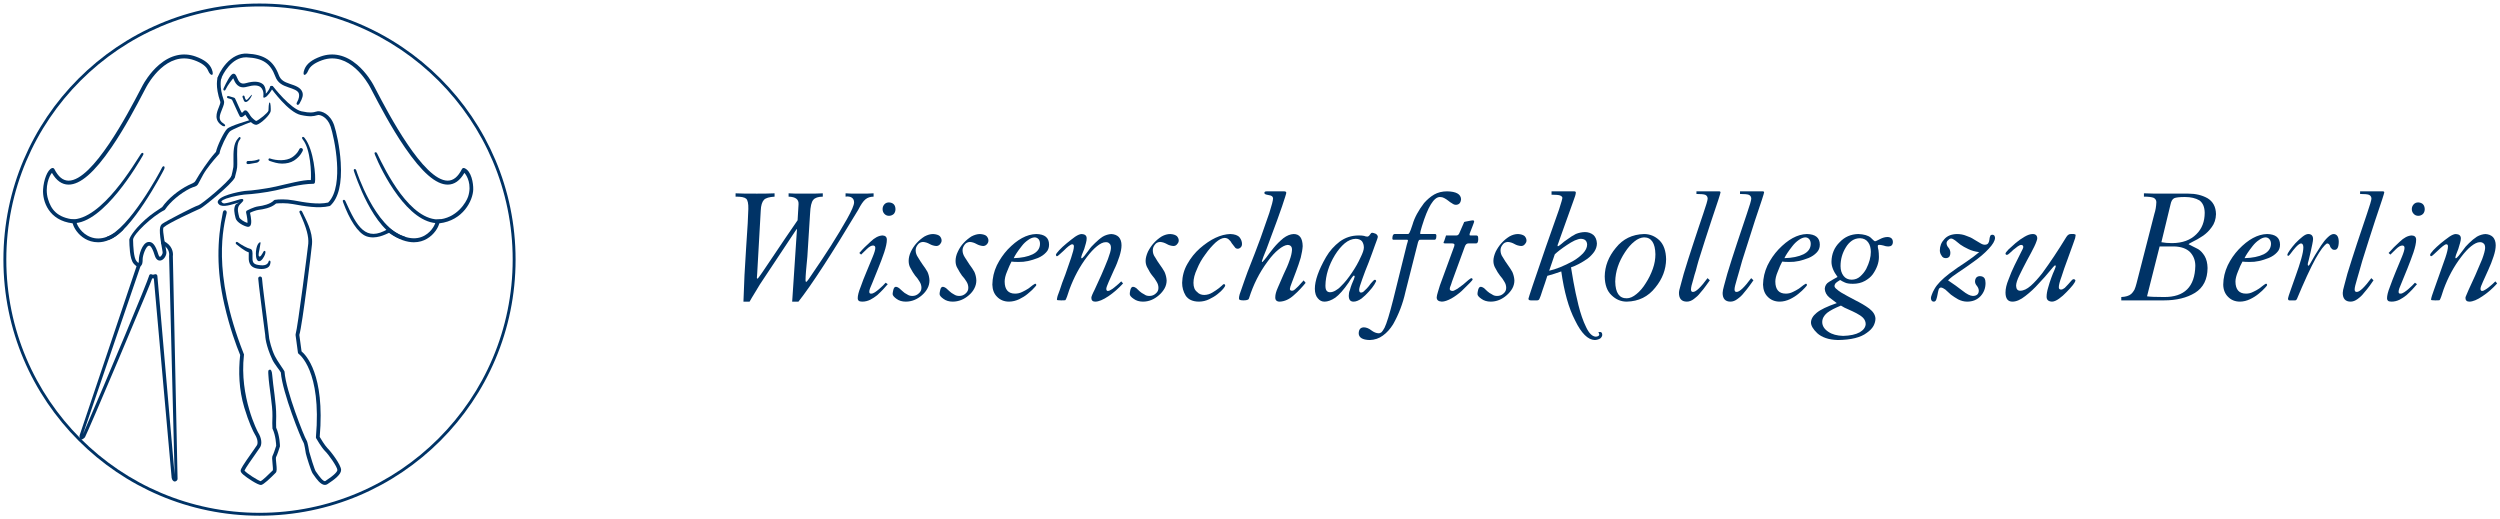 <?xml version="1.0" encoding="UTF-8" standalone="no"?>
<svg xmlns:dc="http://purl.org/dc/elements/1.1/" xmlns:cc="http://creativecommons.org/ns#" xmlns:rdf="http://www.w3.org/1999/02/22-rdf-syntax-ns#" xmlns:svg="http://www.w3.org/2000/svg" xmlns="http://www.w3.org/2000/svg" viewBox="0 0 488 101.333" height="101.333" width="488" xml:space="preserve" id="svg2" version="1.1"><defs id="defs6"/><g transform="matrix(1.333,0,0,-1.333,0,101.333)" id="g10"><g transform="scale(0.1)" id="g12"><path id="path14" style="fill:#003366;fill-opacity:1;fill-rule:evenodd;stroke:none" d="m 2276.79,387.793 c 3.73,3.562 9.53,8.137 17.88,13.676 3.95,2.656 7.66,4.836 11.34,6.597 3.83,1.618 6.81,2.422 8.84,2.422 6.02,-0.097 9.02,-3.015 9.29,-8.414 0,-4.386 -2.14,-8.574 -5.99,-12.859 -4.03,-4.098 -8.92,-8.086 -15.07,-11.547 -12.94,-7.016 -24.35,-11.648 -34.52,-13.941 l 8.23,24.066 z m -4.77,87.285 c 6.23,0 10.55,-0.359 12.51,-1.109 2.26,-1.008 3.35,-2.192 3.35,-3.524 0,-1.425 -1.68,-7.109 -4.79,-16.816 -3.38,-9.844 -9.91,-28.063 -19.17,-54.395 -17.59,-50.722 -25.93,-76.254 -25.71,-76.382 -0.05,-1.704 0.99,-2.532 3.66,-2.532 h 8.89 c 1.77,0 2.97,0.797 3.45,2.051 0.91,1.871 2.57,6.035 4.58,12.832 2.42,6.383 4.51,13.488 7.05,21.043 6.28,1.774 13.21,3.813 20.44,6.469 4.16,-29.57 10.7,-53.567 20.31,-71.902 9.05,-18.708 18.77,-28.309 28.83,-28.551 3.47,0.222 6.27,1.113 8.31,2.625 1.67,1.617 2.55,3.379 2.55,4.922 0,1.613 -0.44,2.906 -1.06,3.461 -0.5,0.48 -1.3,0.777 -2.16,0.777 -0.92,0 -1.8,-0.156 -2.57,-0.453 0.77,-0.875 1.16,-1.781 1.43,-3.102 0,-1.804 -1.65,-3.094 -5.07,-3.34 -5.32,0.246 -10.06,5.114 -14.31,14.2 -4.39,8.921 -8,19.546 -11.1,31.839 -3,12.395 -5.52,23.778 -7.31,34.176 -1.84,10.656 -2.91,17.731 -3.61,21.321 7.45,2.441 15.39,6.664 23.94,12.527 4,3.023 7.24,6.414 9.95,10.133 2.56,3.828 4.05,8 4.05,12.386 -0.28,5.387 -2,9.586 -5.26,12.496 -3.52,2.731 -7.74,4.129 -12.32,4.129 -4.51,-0.125 -8.96,-1.011 -13.31,-2.796 -4.4,-2.219 -8.23,-4.782 -11.95,-7.551 -3.7,-2.422 -6.7,-4.746 -9.01,-6.899 -2.78,-2.41 -4.51,-3.465 -5.19,-3.465 -0.47,0 -0.59,0.301 -0.59,1.032 0,0.429 0.31,1.539 1.15,3.554 0.77,2.219 1.57,4.442 2.32,6.661 l 19.57,54.628 c 0.9,2.7 1.8,5.368 2.67,7.586 0.74,2.223 1.03,4 1.03,5.274 0,0.996 -0.85,1.617 -2.53,1.617 h -33.02 v -4.922 0"/><path id="path16" style="fill:#003366;fill-opacity:1;fill-rule:evenodd;stroke:none" d="m 2695.23,370.465 c 0,10.062 2.58,19.109 7.77,27.547 2.39,4 5.31,7.222 8.94,9.777 3.4,2.277 7.28,3.555 12.05,3.555 5.11,-0.207 9.13,-2.223 11.84,-6.199 2.59,-3.645 3.76,-8.465 3.76,-13.938 0,-7.398 -2.14,-15.57 -6.8,-24.855 -2.35,-4.325 -5.37,-7.891 -8.8,-10.997 -3.46,-3.105 -7.69,-4.718 -12.47,-4.718 -5.16,0 -9.24,1.992 -11.95,5.633 -2.82,3.73 -4.34,8.421 -4.34,14.195 z m -26.83,-82.067 c 0,5.2 2.45,9.7 7.11,13.618 4.61,3.582 11.45,7.132 20.3,10.687 3.08,-2.051 6.71,-3.93 10.8,-5.57 4.23,-1.762 8.08,-3.727 11.85,-5.613 3.99,-2.024 7.16,-4.231 9.65,-6.61 2.57,-2.652 3.94,-5.805 3.94,-9.472 -0.37,-4.676 -3.23,-8.586 -8.72,-11.829 -6.03,-3.328 -14.12,-5 -24.38,-5.289 -8.84,0.289 -16.1,2.172 -21.63,6.02 -5.7,3.711 -8.81,8.504 -8.92,14.058 z m 45,56.204 c 6.57,0 12.46,1.421 17.25,4.093 4.89,2.668 8.77,5.785 11.73,9.778 6.03,8.574 9.04,17.074 9.04,25.336 0,3.984 -0.31,7.281 -0.64,9.906 -0.71,2.519 -0.99,4.59 -0.99,6.09 0,1.316 0.65,1.82 2.14,1.82 1.25,0 3.3,-0.215 6.01,-0.945 2.42,-0.891 4.72,-1.418 7.07,-1.418 4.41,0 6.6,2.004 6.87,6.265 0,4.926 -2.71,7.52 -8.17,7.594 -3.43,-0.074 -7.01,-1.113 -10.66,-3.023 -3.75,-1.95 -6.27,-3.2 -7.37,-3.203 -0.81,0.003 -2.85,1.781 -6.34,5.312 -3.62,3.137 -9.7,4.91 -18.14,5.281 -10.8,-0.261 -19.87,-4.144 -27.21,-11.922 -7.87,-7.644 -11.8,-17.187 -12.04,-28.375 -0.15,-7.015 2.9,-14.535 8.9,-22.586 -4.57,-2.371 -8.66,-4.894 -12.55,-7.246 -3.86,-2.281 -5.98,-5.773 -6.2,-10.218 0.44,-5.125 2.65,-9.328 7.11,-12.883 4.33,-3.399 7.84,-6.028 10.53,-7.934 -14.15,-4.894 -24.03,-9.582 -29.6,-14.281 -5.46,-4.453 -8.21,-9.332 -8.21,-14.215 0,-4.445 3.08,-9.769 9.25,-15.637 3.2,-2.918 7.25,-5.253 12.36,-7.031 4.96,-1.777 10.91,-2.676 17.84,-2.898 19.41,0.242 33.45,3.789 42.19,10.468 4.46,3.094 7.75,6.387 9.89,10.204 1.93,3.671 2.88,7.308 2.88,10.683 -0.24,5.313 -3.26,10.188 -9.02,14.645 -5.9,4.433 -12.9,8.441 -20.9,12.441 -7.55,3.985 -14.39,7.59 -20.48,11.227 -2.81,1.875 -5.22,3.55 -6.94,5.215 -1.79,1.468 -2.67,3.043 -2.67,4.441 0,1.082 0.67,2.394 1.75,3.996 1.15,1.023 3.3,2.664 6.44,4.574 2.05,-1.285 4.17,-2.363 6.83,-3.578 2.86,-1.426 6.88,-1.976 11.74,-1.976 h 0.31 v 0"/><path id="path18" style="fill:#003366;fill-opacity:1;fill-rule:nonzero;stroke:none" d="m 1077.16,472.223 c 8.03,0.113 13.11,-0.891 15.52,-3.02 2.27,-2.125 3.37,-7.199 3.16,-15.008 -0.23,-9.523 -1.13,-28.187 -3.19,-56.183 -1.93,-28.051 -3.27,-54.649 -3.97,-79.535 h 9 c 1.53,2.796 4.59,8 9.03,15.156 4.05,7.051 7.63,12.64 10.67,17.031 l 49.19,74.109 0.48,-0.5 -7.01,-105.796 h 9.19 c 18.94,23.996 48.13,68.871 87.67,134.707 3.71,7.304 7.14,12.375 10.38,15.039 3.21,2.668 7.22,4 11.98,4 v 4.886 c -4.59,-0.437 -11.7,-0.461 -21.35,-0.461 -9.01,0 -15.67,0.024 -19.69,0.461 v -4.886 c 1.79,0.406 3.57,0.406 5.36,0 1.66,-0.25 2.84,-0.754 3.81,-1.504 2.28,-1.516 3.3,-3.828 3.3,-6.942 -0.01,-3.996 -3.57,-12.152 -10.43,-24.441 -6.91,-12.234 -14.81,-25.328 -23.79,-39.5 -8.88,-13.82 -16.87,-25.934 -23.94,-36.109 -6.94,-10.68 -10.89,-16.168 -11.87,-16.368 -0.69,0 -1.07,0.887 -1.07,2.661 0,6.011 0.96,17.339 2.67,34.203 l 3.98,63.117 c 0.46,10.289 1.94,17.09 4.71,20.219 2.49,3.015 7.24,4.664 13.92,4.664 v 4.886 c -6.17,-0.437 -14.33,-0.461 -24.84,-0.461 -12.88,0 -21.32,0.024 -25.24,0.461 v -4.886 c 10.21,-0.25 15.04,-4 14.58,-11.11 l -1.39,-23.445 c -11.39,-16.473 -23.5,-34.324 -36.55,-53.859 -6.05,-8.903 -11.05,-16.45 -14.99,-22.243 -4.2,-6.211 -6.62,-9.316 -7.12,-9.418 -0.74,0 -0.96,0.391 -0.96,1.145 0,1.625 0.13,3.879 0.48,6.766 l 5.17,91.722 c 0.26,7.555 2,12.887 4.71,15.778 2.66,2.8 7.98,4.218 15.54,4.664 v 4.886 c -8.48,-0.437 -17.24,-0.461 -25.77,-0.461 -13.91,0 -24.44,0.024 -31.33,0.461 v -4.886 0"/><path id="path20" style="fill:#003366;fill-opacity:1;fill-rule:evenodd;stroke:none" d="m 1292.44,454.004 c 0,-2.777 0.89,-5.191 2.75,-7.094 1.71,-1.793 3.93,-2.754 6.6,-2.754 2.67,0 5.03,0.961 7.07,2.754 1.65,1.903 2.45,4.317 2.45,7.094 -0.21,6.223 -3.4,9.375 -9.52,9.773 -2.67,0 -4.89,-0.886 -6.6,-2.664 -1.86,-2.008 -2.75,-4.441 -2.75,-7.109 z m -31.47,-66.656 c 2.15,2.222 4.82,4.886 8.37,8.16 3.52,3.394 6.5,5.097 9.06,5.172 2.15,0 3.38,-1.145 3.38,-3.551 0,-2.633 -1.35,-7.113 -4,-13.473 -2.67,-6.523 -5.74,-13.633 -8.89,-21.472 -3.25,-7.715 -6.19,-15.039 -8.57,-22.086 -2.9,-7.012 -4.3,-12.731 -4.3,-16.731 0,-1.527 0.44,-2.664 1.36,-3.554 1.08,-0.887 2.78,-1.336 5.3,-1.336 4.27,0.023 8.14,1.039 11.7,2.796 3.57,1.879 6.96,4.086 10.07,6.571 3.13,2.918 6.15,5.746 8.6,8.422 2.51,2.91 4.73,5.39 6.95,7.8 l -3.09,2.122 c -2.24,-2.629 -5.56,-5.907 -9.8,-9.504 -1.89,-1.762 -3.98,-3.106 -5.83,-4.465 -2.14,-1.297 -3.87,-2.024 -5.27,-2.024 -2.21,-0.16 -3.12,0.746 -3.05,2.95 0,2.214 1.46,6.273 4.37,12.57 2.39,6.086 5.34,13.195 8.56,21.195 3.41,8.219 6.27,16.07 8.91,23.735 2.54,7.8 3.87,13.898 3.87,18.476 0,3.981 -2.15,6.047 -6.26,6.289 -5.74,-0.242 -11.71,-3.347 -17.76,-9.281 -6.46,-5.816 -11.5,-10.781 -15.07,-15.07 l -1.25,-1.313 2.64,-2.398 v 0"/><path id="path22" style="fill:#003366;fill-opacity:1;fill-rule:nonzero;stroke:none" d="m 1340.86,393.688 c 0,2.992 0.99,5.66 3.15,8.324 1.77,2.418 4.3,3.64 7.52,3.902 3.39,-0.23 6.68,-1.234 9.75,-3.016 3.14,-1.777 6.27,-2.683 9.69,-2.949 2.5,0 4.36,1.043 5.9,2.949 1.29,1.614 1.98,3.258 1.98,5.082 0,2.325 -0.9,4.442 -2.69,6.473 -2.02,1.777 -5.31,2.774 -9.71,3.035 -4.22,0 -8.24,-1.258 -12.49,-3.48 -4.18,-2.625 -8.02,-5.778 -11.69,-9.762 -3.32,-3.617 -6.15,-7.902 -8.34,-12.453 -2.32,-4.875 -3.32,-9.332 -3.32,-13.773 0,-4.032 0.96,-7.961 3.17,-11.305 1.78,-3.379 3.82,-6.805 6.18,-9.934 2.61,-2.871 4.83,-5.867 6.58,-8.922 1.87,-2.839 2.78,-5.91 2.78,-9.191 0,-3.301 -1.35,-5.969 -3.99,-8.188 -2.64,-2.492 -5.76,-3.66 -9.34,-3.66 -2.78,0 -5.33,0.66 -7.7,2.317 -2.51,1.261 -4.73,2.683 -6.58,4.578 -1.97,1.734 -3.6,3.394 -5.21,4.648 -1.43,1.114 -3.17,1.825 -4.95,1.825 -1.68,-0.29 -2.67,-1.711 -3.38,-4.372 -0.62,-2.675 -1.05,-4.894 -1.05,-6.23 0.14,-2.219 2.21,-4.527 5.82,-7.106 3.52,-2.574 7.99,-3.98 13.44,-4.003 8.72,0.023 16.67,3.246 23.69,9.394 3.49,3.051 6.3,6.442 8.16,10.16 1.93,3.555 2.85,7.543 2.85,11.547 -0.19,4.391 -1.09,8.445 -2.87,12.449 -2.06,3.555 -4.39,7.11 -7.04,10.618 -2.34,3.375 -4.63,6.902 -6.79,10.539 -2.37,3.375 -3.52,6.867 -3.52,10.504 v 0"/><path id="path24" style="fill:#003366;fill-opacity:1;fill-rule:nonzero;stroke:none" d="m 1409.52,393.688 c 0,2.992 1.13,5.66 3.15,8.324 1.76,2.418 4.38,3.64 7.55,3.902 3.32,-0.23 6.64,-1.234 9.71,-3.016 3.15,-1.777 6.41,-2.683 9.7,-2.949 2.39,0 4.36,1.043 5.88,2.949 1.33,1.614 1.91,3.258 1.91,5.082 0,2.325 -0.91,4.442 -2.73,6.473 -1.86,1.777 -5.21,2.774 -9.61,3.035 -4.02,0 -8.22,-1.258 -12.47,-3.48 -4.04,-2.625 -8.04,-5.778 -11.68,-9.762 -3.37,-3.617 -6.13,-7.902 -8.26,-12.453 -2.36,-4.875 -3.38,-9.332 -3.38,-13.773 0,-4.032 0.94,-7.961 3.21,-11.305 1.76,-3.379 3.85,-6.805 6.05,-9.934 2.61,-2.871 4.96,-5.867 6.72,-8.922 1.82,-2.839 2.7,-5.91 2.7,-9.191 0,-3.301 -1.32,-5.969 -3.86,-8.188 -2.59,-2.492 -5.86,-3.66 -9.47,-3.66 -2.7,0 -5.33,0.66 -7.76,2.317 -2.31,1.261 -4.64,2.683 -6.5,4.578 -1.92,1.734 -3.57,3.394 -5.12,4.648 -1.62,1.114 -3.25,1.825 -5.07,1.825 -1.54,-0.29 -2.69,-1.711 -3.29,-4.372 -0.73,-2.675 -1.03,-4.894 -1.03,-6.23 0.12,-2.219 2.08,-4.527 5.83,-7.106 3.49,-2.574 7.97,-3.98 13.37,-4.003 8.69,0.023 16.67,3.246 23.74,9.394 3.52,3.051 6.25,6.442 8.07,10.16 1.87,3.555 2.83,7.543 2.83,11.547 -0.18,4.391 -1.07,8.445 -2.85,12.449 -1.94,3.555 -4.4,7.11 -7.06,10.618 -2.35,3.375 -4.53,6.902 -6.82,10.539 -2.23,3.375 -3.46,6.867 -3.46,10.504 v 0"/><path id="path26" style="fill:#003366;fill-opacity:1;fill-rule:evenodd;stroke:none" d="m 1522.94,403.027 c -0.09,-6.625 -3.64,-11.679 -10.73,-15.218 -7.12,-3.43 -16.25,-5.348 -27.73,-5.664 1.78,3.964 5.5,9.902 11.69,17.644 2.7,3.684 6.07,6.664 9.28,8.895 3.17,2.425 6.35,3.621 9.38,3.914 2.68,0 4.53,-0.981 6.23,-2.891 1.32,-1.785 1.88,-3.992 1.88,-6.68 z m -51.75,-55.293 c 0,4.067 1.04,9.223 3.66,15.18 2.25,5.774 4.42,10.539 6.34,14.203 2.56,-0.433 6.12,-0.5 10.73,-0.5 8.68,-0.293 17.74,1.817 28.16,5.844 4.55,1.977 8.55,4.605 11.66,8 3.08,3.012 4.46,6.773 4.46,11.543 -0.04,10.176 -6.27,15.223 -18.73,15.484 -14.07,-0.371 -27.68,-7.922 -41.75,-22.586 -6.35,-6.855 -11.69,-14.664 -15.99,-23.297 -4.35,-9.14 -6.36,-18.464 -6.57,-28.238 0.21,-7.297 2.39,-13.332 6.89,-17.781 4.4,-4.609 10.34,-7.086 17.48,-7.109 5.3,0.023 10.1,1.336 15,3.558 4.54,2.227 8.96,4.895 12.53,7.992 3.65,3.118 6.85,5.786 8.9,8.286 2.34,2.378 3.53,3.718 3.53,4.441 0,1.402 -0.8,1.949 -1.76,1.949 -0.9,-0.246 -4.43,-2.672 -9.88,-7.113 -2.77,-1.777 -5.91,-3.512 -8.88,-4.895 -3.47,-1.754 -6.98,-2.5 -10.54,-2.5 -9.91,0 -15.15,5.844 -15.24,17.539 v 0"/><path id="path28" style="fill:#003366;fill-opacity:1;fill-rule:nonzero;stroke:none" d="m 1641.92,348.184 c -2.55,-2.532 -5.56,-5.27 -9.78,-8.618 -1.78,-1.535 -3.57,-2.832 -5.33,-3.753 -1.76,-1.083 -3.06,-1.708 -4.41,-1.708 -1.63,0 -2.38,1.161 -2.38,3.137 0,1.875 1.42,5.246 3.6,10.434 2.31,5.015 4.96,10.797 7.74,17.336 3.23,6.508 5.74,13.008 7.89,19.656 1.95,6.234 3.08,11.566 3.08,16.324 0,5.02 -1.3,9.02 -3.96,12.055 -2.72,2.738 -6.44,4.18 -10.99,4.441 -4.13,-0.261 -8.49,-1.457 -12.54,-3.84 -4.03,-2.628 -7.63,-5.789 -11.38,-9.41 -3.73,-3.386 -6.85,-6.914 -9.27,-10.55 -2.77,-3.637 -4.71,-6.333 -6.16,-8.114 -2.1,-2.625 -3.68,-3.793 -3.9,-3.558 -0.75,0 -0.85,0.269 -0.85,0.89 0.02,2.004 1.73,6.219 4.42,12.602 0.88,2.949 1.77,5.726 2.5,8.617 0.82,2.773 1.08,5.137 1.08,7.219 -0.02,3.969 -2.65,5.883 -7.15,6.144 -2.63,0 -5.7,-1.281 -9.74,-3.937 -4.03,-2.887 -8.14,-6.168 -12.53,-9.762 -4.37,-3.555 -7.92,-6.937 -10.86,-10.074 -3.13,-3.254 -4.51,-5.477 -4.77,-6.59 0.26,-1.52 0.64,-2.125 1.52,-2.125 0.85,0 1.98,1.008 4.03,2.793 1.91,1.777 3.93,3.656 6.5,5.922 2.22,2.383 4.54,4.332 6.68,6.082 2.32,1.769 4.07,2.66 4.99,2.66 1.76,0.031 2.64,-0.891 2.64,-3.109 0,-3.45 -1.51,-8.887 -3.99,-16.442 -2.47,-7.554 -5.47,-15.57 -8.45,-24.433 -3.47,-8.59 -6.18,-16.442 -8.36,-23.27 -1.33,-3.383 -2.26,-6.062 -3.08,-8.383 -0.69,-2.558 -0.99,-4.34 -0.99,-5.488 -0.28,-0.629 1.77,-1.012 6.22,-1.012 3.8,0 6.18,0.149 6.24,0.379 1.21,1.781 3.2,6.989 5.81,15.516 6.6,17.812 15.04,33.656 25.51,47.473 5.09,6.765 10.13,12.105 14.88,15.96 4.64,3.77 8.91,5.911 12.77,5.918 2.31,0 4.03,-0.445 5.17,-1.777 1.64,-1.062 2.51,-3.269 2.51,-6.66 -0.02,-3.559 -1.7,-8.941 -4.43,-16.445 -2.74,-7.344 -6.26,-15.164 -9.82,-23.582 -3.66,-8.055 -7.1,-15.211 -9.81,-21.477 -1.63,-2.93 -2.6,-5.488 -3.47,-7.367 -0.89,-2.004 -1.18,-3.457 -1.18,-4.211 0,-3.609 1.99,-5.547 5.58,-5.57 5.31,0.023 11.57,2.714 19.51,8.003 7.57,5.145 14.73,11.411 21.36,18.661 l -2.65,3.043 v 0"/><path id="path30" style="fill:#003366;fill-opacity:1;fill-rule:nonzero;stroke:none" d="m 1688.12,393.688 c 0,2.992 0.91,5.66 3.11,8.324 1.71,2.418 4.09,3.64 7.55,3.902 3.49,-0.23 6.49,-1.234 9.77,-3.016 2.88,-1.777 6.24,-2.683 9.76,-2.949 2.35,0 4.41,1.043 5.61,2.949 1.52,1.614 2.17,3.258 2.17,5.082 0,2.325 -0.91,4.442 -2.74,6.473 -2.22,1.777 -5.22,2.774 -9.57,3.035 -4.31,0 -8.55,-1.258 -12.53,-3.48 -4.23,-2.625 -8.06,-5.778 -11.72,-9.762 -3.25,-3.617 -6.12,-7.902 -8.48,-12.453 -2.13,-4.875 -3.46,-9.332 -3.46,-13.773 0,-4.032 1.23,-7.961 3.43,-11.305 1.77,-3.379 3.6,-6.805 6.21,-9.934 2.62,-2.871 4.57,-5.867 6.32,-8.922 1.86,-2.839 2.82,-5.91 2.82,-9.191 0,-3.301 -1.15,-5.969 -3.8,-8.188 -2.65,-2.492 -5.75,-3.66 -9.53,-3.66 -2.83,0 -5.3,0.66 -7.45,2.317 -2.57,1.261 -4.77,2.683 -6.87,4.578 -1.88,1.734 -3.6,3.394 -4.9,4.648 -1.48,1.114 -3.24,1.825 -5.03,1.825 -1.75,-0.29 -2.67,-1.711 -3.51,-4.372 -0.68,-2.675 -0.91,-4.894 -0.91,-6.23 0.02,-2.219 1.98,-4.527 5.88,-7.106 3.51,-2.574 8,-3.98 13.45,-4.003 8.56,0.023 16.34,3.246 23.39,9.394 3.52,3.051 6.26,6.442 8.34,10.16 1.96,3.555 2.94,7.543 2.94,11.547 -0.27,4.391 -1.29,8.445 -3.06,12.449 -2.04,3.555 -4.24,7.11 -6.88,10.618 -2.32,3.375 -4.88,6.902 -6.78,10.539 -2.59,3.375 -3.53,6.867 -3.53,10.504 v 0"/><path id="path32" style="fill:#003366;fill-opacity:1;fill-rule:nonzero;stroke:none" d="m 1747.67,346.031 c 0,6.149 1.76,12.879 5.31,20.438 3,7.539 7.13,14.621 12.16,21.324 4.76,6.902 9.99,12.637 14.96,17.312 4.94,4.305 9.36,6.571 13.05,6.68 2.63,0 5,-0.887 6.54,-2.582 1.66,-1.414 3.09,-3.191 4.21,-5.414 1.53,-1.816 2.75,-3.66 4.17,-5.332 0.95,-1.754 2.66,-2.504 4.47,-2.504 1.73,0 2.95,0.727 4.4,1.996 1.05,1.227 1.82,2.754 1.82,4.895 0,3.312 -1.07,6.676 -3.55,9.785 -2.68,3.07 -7.14,4.598 -13.54,4.859 -14,-0.371 -29,-7.422 -44.57,-20.941 -7.39,-6.531 -13.4,-14.086 -18.32,-22.82 -4.96,-8.594 -7.43,-17.922 -7.69,-27.704 0,-6.73 1.69,-12.886 5.14,-18.656 3.69,-5.773 10.4,-8.867 19.49,-8.89 5.32,0.023 10.55,1.336 15.09,3.558 4.46,2.219 8.8,4.641 12.25,7.543 3.7,2.883 6.38,5.449 8.18,7.723 1.87,2.379 2.87,3.844 2.87,4.472 0,1.586 -0.49,2.325 -1.97,2.325 -0.6,0 -1.55,-0.735 -2.7,-2.067 -1.6,-1.332 -3.05,-2.668 -4.73,-4 -2.4,-1.902 -5.53,-4 -9.22,-6.218 -3.71,-2.223 -7.46,-3.434 -11.9,-3.555 -4.33,0 -7.87,1.344 -10.61,4.41 -3.55,2.699 -5.31,7.141 -5.31,13.363 v 0"/><path id="path34" style="fill:#003366;fill-opacity:1;fill-rule:nonzero;stroke:none" d="m 1909.02,349.586 c -1.74,-1.793 -4.43,-4.883 -8.06,-8.824 -1.62,-1.5 -3.14,-3.106 -4.83,-4.496 -1.42,-1.266 -2.74,-1.793 -4.19,-1.793 -2.11,0 -3.07,0.886 -3.07,2.668 0,1.332 0.96,4.418 2.8,9.074 1.76,4.68 3.92,10.148 6.33,16.711 2.54,6.648 4.74,13.312 6.75,19.957 1.59,6.566 2.6,12.144 2.86,16.906 -0.26,11.77 -4.57,17.699 -13.27,17.699 -4.91,-0.261 -9.84,-2.175 -15.09,-6.144 -5.07,-4.149 -9.82,-8.887 -14.26,-14.219 -4.35,-5.441 -7.96,-10.223 -10.75,-14.117 -3.26,-4.106 -5.21,-6.324 -5.95,-6.539 -1.03,-0.223 -0.23,2.441 1.91,8.082 2.33,5.465 5.86,14.359 10.39,27.183 7.08,18.649 12.58,33.957 16.82,46.239 4.01,12.027 6.16,18.699 6.16,19.91 0,1.453 -1.12,2.117 -3.41,2.117 h -24.94 c -2.63,0 -3.68,-0.664 -3.68,-2.09 0,-0.898 0.25,-1.687 1.34,-2.129 0.97,-0.449 2.69,-0.894 5.2,-1.34 4.23,-0.5 6.14,-2.218 6.14,-4.949 -0.11,-3.047 -1.91,-10.156 -5.5,-21.265 -3.84,-11.008 -8,-23.11 -12.72,-36.442 -4.93,-13.39 -11.19,-29.945 -19.02,-49.519 -3.19,-9.063 -6.28,-17.125 -8.65,-24.434 -1.3,-3.359 -2.21,-6.461 -3.04,-8.695 -0.72,-2.657 -0.97,-4.434 -0.97,-5.77 0,-0.933 0.25,-1.773 0.97,-2.219 0.94,-0.449 2.81,-0.828 5.55,-0.828 3.03,0 5.02,0.379 5.95,0.828 1.42,0.446 2.05,1.332 2.33,2.54 6.21,19.757 15.24,37.539 26.94,53.32 5.41,7.543 10.79,13.453 16.06,17.687 5.27,4.274 9.69,6.571 13.28,6.832 4.49,0 6.8,-2.625 6.54,-7.511 -0.24,-3.879 -1.23,-8.887 -3.67,-15.399 -2.1,-6.316 -5.15,-13.004 -8.56,-20.07 -3.18,-7.047 -5.87,-13.406 -8.34,-19.184 -2.77,-6.093 -3.88,-10.675 -3.88,-14.121 -0.29,-4.383 1.93,-6.742 6.41,-6.765 7.11,0.289 14.16,3.453 20.61,9.336 6.85,5.933 12.34,11.996 17.41,18.218 l -2.9,3.555 v 0"/><path id="path36" style="fill:#003366;fill-opacity:1;fill-rule:evenodd;stroke:none" d="m 1947.72,332.25 c -1.91,0 -3.65,0.57 -4.86,1.973 -1.4,1.519 -1.94,4.09 -1.94,7.808 0.26,14.809 4.89,29.766 13.87,44.586 4.38,7.012 9.03,12.735 14.27,17.172 5.26,4.336 10.61,6.602 16.33,6.699 4.03,-0.097 7.08,-1.367 9.04,-3.59 1.85,-2.617 2.77,-5.632 2.77,-9.269 0,-3.133 -1.62,-8.059 -5.09,-14.953 -3.07,-6.879 -7.22,-14.176 -12.5,-21.953 -5.08,-7.582 -10.27,-14.246 -15.91,-19.586 -2.57,-2.824 -5.26,-4.899 -8.02,-6.407 -2.72,-1.617 -5.4,-2.48 -7.96,-2.48 z m 34.5,-13.773 c 3.63,0.023 7.57,1.75 11.65,4.621 3.72,2.937 7.18,6.234 10.57,10.047 3.51,3.851 6.2,7.226 8.03,10.246 1.82,3.086 2.73,4.734 2.73,4.976 0,1.403 -0.78,2.106 -1.92,2.106 -0.82,0 -1.98,-0.887 -3.47,-2.707 -1.75,-1.766 -3.55,-3.961 -5.39,-6.629 -1.87,-2.324 -3.85,-4.438 -5.91,-6.215 -1.92,-2.211 -3.66,-3.129 -5.16,-3.129 -2.06,-0.285 -3.02,1.176 -3.02,4.047 0,2.633 1.69,7.605 4.45,15.414 2.66,7.656 5.95,16.101 9.58,25.008 3.61,9.308 6.44,17.543 9.1,24.847 2.66,7.039 4.19,11.121 4.19,12.454 -0.26,1.964 -1.52,3.554 -3.41,4.445 -2.39,0.887 -3.85,1.344 -4.81,1.344 -1.23,-0.004 -2.18,-0.899 -2.92,-2.25 -1.05,-1.758 -2.09,-2.86 -3.78,-3.368 -1.73,0 -3.51,0.274 -5.31,1.039 -1.93,0.508 -4.57,0.637 -8,0.637 -10.56,-0.066 -19.61,-3.18 -27.53,-8.957 -8.07,-6.203 -14.87,-13.687 -20.04,-22.609 -11.05,-19.153 -16.43,-34.707 -16.43,-46.543 0.05,-6.379 1.72,-11.074 4.37,-13.934 2.66,-3.289 5.78,-4.89 9.79,-4.89 4.58,0 9.87,1.843 15.77,5.781 5.64,4.121 12.28,11.555 19.76,22.465 3.71,6.297 6.32,9.523 7.32,9.957 0.79,0 1.3,-0.649 1.3,-1.762 -0.26,-1.34 -1.49,-4.918 -4.19,-10.82 -1.12,-2.914 -2.03,-5.621 -2.72,-8.414 -1.31,-2.985 -1.71,-5.789 -1.71,-8.418 0,-5.934 2.18,-8.789 7.11,-8.789 v 0"/><path id="path38" style="fill:#003366;fill-opacity:1;fill-rule:nonzero;stroke:none" d="m 2060.54,409.121 c 0.85,0 1.23,-0.437 1.23,-0.914 0,-0.504 -0.47,-2.641 -1.73,-6.492 l -19.92,-80.41 c -5.35,-21.102 -9.57,-34.817 -12.59,-40.961 -1.71,-3.188 -3.27,-5.406 -4.4,-6.594 -1.48,-1.047 -2.72,-1.617 -4.38,-1.617 -3.36,0.137 -6.81,1.48 -10.52,4.238 -3.68,2.922 -7.27,4.348 -10.93,4.481 -5.06,-0.133 -7.42,-2.961 -7.67,-8.582 0,-6.258 5.37,-9.766 16.11,-10.008 7.43,0.222 13.84,2.441 19.36,6.59 5.97,4.308 10.68,9.703 14.93,16.5 8.18,14.468 14.29,30.339 18.09,47.531 l 18.41,72.676 c 0.59,1.339 0.89,2.363 1.54,3.117 0.26,0.254 1.13,0.445 2.32,0.445 h 20.52 c 0.96,0 1.52,0.762 2.18,2.223 0.13,1.332 0.3,2.363 0.3,3.344 0,1.617 -0.34,2.539 -1.52,2.8 h -21.11 c -0.75,0 -1.15,0.246 -1.15,0.965 0,1.305 0.9,4.852 2.68,10.613 8.68,28.434 17.45,42.637 26.29,42.637 2.47,0 4.39,-0.508 6.19,-1.515 1.98,-1.012 4.04,-2.329 6.05,-3.942 1.82,-1.551 3.64,-2.805 5.49,-3.801 1.77,-1.336 3.59,-2.191 5.87,-2.191 4.64,0.266 6.94,3.082 7.34,8.414 -0.4,7.187 -7.13,11.09 -20.45,11.332 -7.14,0 -13.43,-1.555 -18.93,-4.668 -5.65,-3.301 -10.36,-7.555 -14.76,-12.441 -8.13,-10.672 -14.04,-21.328 -16.91,-31.551 -1.98,-6.242 -3.52,-10.219 -4.38,-11.699 -0.87,-1.633 -1.8,-2.414 -2.91,-2.153 h -19.3 c -1.89,-0.261 -2.95,-2.554 -2.95,-6.883 0,-1.085 0.89,-1.675 2.68,-1.484 h 18.93 v 0"/><path id="path40" style="fill:#003366;fill-opacity:1;fill-rule:nonzero;stroke:none" d="m 2117.53,415.41 -2.65,-8.066 c -0.49,-0.891 -0.99,-1.778 -0.99,-2.5 -0.06,-0.719 0.77,-1.11 2.42,-1.11 h 9.96 c 2.44,0 3.55,-0.796 3.63,-2.019 -0.07,-1.402 -0.56,-2.961 -1.4,-4.981 l -19.88,-54.257 c -0.93,-2.711 -1.87,-5.872 -2.85,-9.332 -1.16,-3.567 -1.8,-6.411 -1.94,-8.434 0,-3.883 2.47,-5.945 7.48,-6.234 3.94,0.023 8.63,1.75 14.01,4.621 5.23,2.937 10.03,6.492 15.05,10.929 10.85,10.43 16.24,16.008 16.07,16.887 0,1.152 -0.77,1.777 -1.81,1.899 -0.74,0 -1.86,-0.864 -4.28,-2.657 -2.01,-1.875 -4.65,-4.125 -7.88,-6.765 -2.91,-2.246 -5.64,-4.215 -8.3,-6.09 -1.65,-1.016 -2.71,-1.617 -3.94,-2.125 -1.25,-0.699 -2.15,-1.039 -3,-1.039 -2.82,0 -4.46,1.156 -4.27,3.164 0,1.394 0.58,2.957 1.45,4.945 0.8,1.91 1.23,3.727 1.81,5.488 l 18.72,51.168 c 1.05,3.114 2.78,4.832 5.29,4.832 h 11.21 c 2.1,0 3.08,1.832 3.23,5.832 0,2.219 -0.16,3.696 -0.55,4.735 -0.58,0.719 -1.39,1.109 -2.27,1.109 h -8.64 c -0.97,0 -1.27,0.375 -1.27,0.824 0,0.489 0.07,1.329 0.32,2.219 l 4.59,11.813 c 1.22,2.871 1.65,4.832 1.9,5.586 -0.25,0.863 -0.57,1.453 -1.41,1.707 -1.45,0 -3.56,-0.446 -6.61,-1 -5.02,-0.778 -7.55,-1.461 -6.9,-2.11 l -7.06,-16.207 c -1,-2.012 -2.45,-2.898 -4.05,-2.832 h -15.19 v 0"/><path id="path42" style="fill:#003366;fill-opacity:1;fill-rule:nonzero;stroke:none" d="m 2197.31,393.688 c 0,2.992 0.97,5.66 3.15,8.324 1.74,2.418 4.13,3.64 7.52,3.902 3.47,-0.23 6.55,-1.234 9.74,-3.016 2.95,-1.777 6.27,-2.683 9.77,-2.949 2.43,0 4.4,1.043 5.67,2.949 1.46,1.614 2.18,3.258 2.18,5.082 0,2.325 -0.93,4.442 -2.74,6.473 -2.21,1.777 -5.2,2.774 -9.61,3.035 -4.31,0 -8.5,-1.258 -12.46,-3.48 -4.31,-2.625 -8.1,-5.778 -11.74,-9.762 -3.31,-3.617 -6.14,-7.902 -8.5,-12.453 -2.13,-4.875 -3.42,-9.332 -3.42,-13.773 0,-4.032 1.18,-7.961 3.34,-11.305 1.77,-3.379 3.68,-6.805 6.19,-9.934 2.66,-2.871 4.66,-5.867 6.42,-8.922 1.87,-2.839 2.79,-5.91 2.79,-9.191 0,-3.301 -1.19,-5.969 -3.83,-8.188 -2.63,-2.492 -5.7,-3.66 -9.5,-3.66 -2.79,0 -5.3,0.66 -7.48,2.317 -2.57,1.261 -4.74,2.683 -6.82,4.578 -1.89,1.734 -3.59,3.394 -4.91,4.648 -1.56,1.114 -3.3,1.825 -5.09,1.825 -1.69,-0.29 -2.67,-1.711 -3.45,-4.372 -0.7,-2.675 -0.97,-4.894 -0.97,-6.23 0.09,-2.219 2.05,-4.527 5.93,-7.106 3.52,-2.574 8,-3.98 13.46,-4.003 8.56,0.023 16.37,3.246 23.41,9.394 3.52,3.051 6.28,6.442 8.35,10.16 1.92,3.555 2.91,7.543 2.91,11.547 -0.27,4.391 -1.28,8.445 -3.03,12.449 -2.07,3.555 -4.29,7.11 -6.92,10.618 -2.39,3.375 -4.85,6.902 -6.83,10.539 -2.52,3.375 -3.53,6.867 -3.53,10.504 v 0"/><path id="path44" style="fill:#003366;fill-opacity:1;fill-rule:evenodd;stroke:none" d="m 2407.5,412.598 c 10.68,0 16.34,-8.364 16.62,-24.805 0,-6.664 -1.11,-13.773 -3.73,-21.137 -2.68,-7.551 -6.14,-14.59 -10.37,-21.097 -3.98,-6.559 -8.48,-11.786 -13.55,-15.926 -4.94,-4.125 -9.77,-6.266 -14.31,-6.266 -10.82,-0.183 -16.63,8 -16.86,24.442 0.23,14.964 5.23,29.32 14.31,43.093 4.31,6.598 8.84,11.825 13.81,15.703 4.71,3.848 9.31,5.7 14.08,5.993 z m 0,4.89 c -17.29,-0.508 -31.12,-7.273 -41.41,-20.336 -10.63,-12.8 -15.99,-26.687 -16.18,-41.797 0.19,-12.433 3.55,-21.609 10.11,-27.613 6.3,-6.156 13.79,-9.265 22.18,-9.265 17.55,0.449 31.3,7.304 41.8,20.609 10.43,12.707 15.57,26.488 15.8,41.441 -0.23,12.161 -3.46,21.485 -9.74,27.703 -6.6,6.223 -14.09,9.258 -22.56,9.258 v 0"/><path id="path46" style="fill:#003366;fill-opacity:1;fill-rule:nonzero;stroke:none" d="m 2484.22,480 v -3.852 c 6.34,0 10.73,-0.39 12.99,-1.261 2.33,-1.153 3.44,-3.11 3.44,-5.742 -0.16,-2.254 -2.17,-9.528 -6.44,-21.805 -4.33,-12.457 -9,-26.981 -14.39,-43.156 -5.33,-16.34 -10.17,-31.149 -14.21,-44.825 -1.84,-6.679 -3.48,-12.445 -4.7,-17.328 -1.47,-4.886 -2.29,-8.453 -2.29,-10.824 0,-8.285 3.79,-12.707 11.54,-12.73 3.5,0.023 6.97,1.336 10.22,3.808 3.31,2.403 6.59,5.281 9.32,8.949 3.19,3.664 6.05,7.047 8.27,10.352 2.46,3.234 4.3,6.004 5.86,8.156 l -3.38,3.129 c -9.92,-13.508 -17,-20.172 -21.15,-20.172 -2.06,-0.148 -3.08,1.016 -3.08,3.672 0,2.551 1.07,7.442 3.48,14.992 1,3.891 2.09,7.996 3.63,12.52 1.12,4.805 2.58,9.512 3.9,14.41 6.9,21.941 13.2,41.766 18.99,59.187 8.83,25.961 13.25,39.629 13.25,41 0,0.856 -0.49,1.293 -1.52,1.52 h -33.73 v 0"/><path id="path48" style="fill:#003366;fill-opacity:1;fill-rule:nonzero;stroke:none" d="m 2548.03,480 v -3.852 c 6.42,0 10.84,-0.39 12.99,-1.261 2.41,-1.153 3.47,-3.11 3.47,-5.742 -0.08,-2.254 -2.15,-9.528 -6.37,-21.805 -4.32,-12.457 -9.02,-26.981 -14.43,-43.156 -5.33,-16.34 -10.24,-31.149 -14.27,-44.825 -1.9,-6.679 -3.38,-12.445 -4.75,-17.328 -1.33,-4.886 -2.12,-8.453 -2.12,-10.824 0,-8.285 3.74,-12.707 11.5,-12.73 3.52,0.023 6.9,1.336 10.12,3.808 3.43,2.403 6.68,5.281 9.43,8.949 3.05,3.664 5.9,7.047 8.24,10.352 2.49,3.234 4.35,6.004 5.84,8.156 l -3.33,3.129 c -9.95,-13.508 -16.99,-20.172 -21.21,-20.172 -2.02,-0.148 -3.15,1.016 -3.15,3.672 0,2.551 1.19,7.442 3.47,14.992 1.1,3.891 2.21,7.996 3.63,12.52 1.26,4.805 2.57,9.512 4.03,14.41 6.95,21.941 13.21,41.766 18.87,59.187 8.84,25.961 13.28,39.629 13.28,41 0,0.856 -0.38,1.293 -1.56,1.52 h -33.68 v 0"/><path id="path50" style="fill:#003366;fill-opacity:1;fill-rule:evenodd;stroke:none" d="m 2651.58,403.027 c -0.09,-6.625 -3.65,-11.679 -10.69,-15.218 -7.14,-3.43 -16.41,-5.348 -27.85,-5.664 1.77,3.964 5.59,9.902 11.7,17.644 2.82,3.684 6.05,6.664 9.24,8.895 3.26,2.425 6.36,3.621 9.43,3.914 2.63,0 4.62,-0.981 6.17,-2.891 1.33,-1.785 2,-3.992 2,-6.68 z m -51.85,-55.293 c 0,4.067 1.16,9.223 3.75,15.18 2.14,5.774 4.36,10.539 6.32,14.203 2.62,-0.433 6.2,-0.5 10.72,-0.5 8.58,-0.293 17.75,1.817 28.08,5.844 4.63,1.977 8.57,4.605 11.77,8 2.97,3.012 4.51,6.773 4.51,11.543 -0.12,10.176 -6.43,15.223 -18.92,15.484 -13.93,-0.371 -27.61,-7.922 -41.63,-22.586 -6.42,-6.855 -11.75,-14.664 -16.02,-23.297 -4.3,-9.14 -6.36,-18.464 -6.6,-28.238 0.24,-7.297 2.37,-13.332 6.88,-17.781 4.4,-4.609 10.37,-7.086 17.59,-7.109 5.19,0.023 10.01,1.336 14.87,3.558 4.62,2.227 8.93,4.895 12.59,7.992 3.72,3.118 6.82,5.786 8.94,8.286 2.25,2.378 3.43,3.718 3.43,4.441 0,1.402 -0.66,1.949 -1.7,1.949 -0.95,-0.246 -4.4,-2.672 -9.94,-7.113 -2.75,-1.777 -5.85,-3.512 -8.87,-4.895 -3.42,-1.754 -6.87,-2.5 -10.39,-2.5 -10.07,0 -15.3,5.844 -15.38,17.539 v 0"/><path id="path52" style="fill:#003366;fill-opacity:1;fill-rule:nonzero;stroke:none" d="m 2907.54,345.742 c 0,2.656 -0.41,5.094 -1.59,7.102 -1.35,1.875 -3.7,2.957 -6.6,2.961 -1.82,0 -3.51,-0.492 -5.01,-1.782 -1.41,-1.628 -2.18,-3.554 -2.18,-6.164 0.1,-2.234 0.99,-4.3 2.71,-6.273 1.76,-2.223 2.7,-4.477 2.82,-7.109 -0.12,-4.899 -2.94,-7.551 -8.7,-7.657 -3.93,0.106 -9.04,2.758 -15.18,7.657 -6.04,4.757 -13.08,9.777 -21.19,15.207 4.03,3.894 8.88,7.66 14.9,11.543 5.86,3.906 13.19,8.832 22.16,15.39 8.84,6.266 16.33,12.516 22.43,19.176 6.04,6.395 9.18,11.707 9.35,15.992 -0.17,3.113 -1.5,4.664 -3.75,4.664 -1.75,0 -2.98,-0.664 -3.33,-1.996 -0.68,-1.379 -0.98,-3.168 -1.2,-5.332 -0.21,-1.777 -0.63,-3.469 -1.54,-4.887 -1.02,-1.683 -2.77,-2.402 -5.32,-2.402 -1.84,0 -4.14,0.746 -6.68,2.402 -2.71,1.68 -5.63,3.5 -8.98,5.332 -3.32,2.219 -7.09,3.997 -11.31,5.332 -4.14,1.778 -8.85,2.59 -13.86,2.59 -7.9,-0.261 -13.98,-2.625 -18.24,-7.476 -4.48,-4.809 -6.6,-10.223 -6.6,-16.442 0,-2.84 0.81,-5.332 2.42,-7.554 1.3,-2.653 3.43,-3.821 6.33,-3.821 2.26,0 4.07,0.754 5.4,2.489 0.91,1.718 1.25,3.421 1.25,5.211 -0.1,3.164 -1,5.554 -2.62,7.46 -1.85,1.993 -2.81,4.211 -2.95,6.434 0,2.012 0.86,3.594 2.58,4.887 1.16,1.363 2.64,2.219 4.07,2.219 1.5,0 3.44,-0.883 5.83,-2.665 2.08,-1.777 4.62,-3.773 7.7,-6.183 3.15,-2.258 7.19,-4.481 11.73,-6.598 4.35,-2.148 9.65,-3.656 15.85,-4.504 -5.25,-4.484 -11.81,-9.367 -19.45,-14.535 -8.01,-5.058 -16.15,-10.828 -24.51,-17.051 -10.57,-8.191 -17.68,-15.55 -21.31,-22.004 -1.9,-3.16 -3.13,-5.875 -3.93,-8.14 -0.91,-2.363 -1.48,-4.215 -1.48,-5.402 0.14,-3.555 1.59,-5.336 4.25,-5.336 1.81,0.023 3.03,1.296 3.67,3.304 0.74,2.149 1.32,4.532 1.74,6.926 0.53,2.773 0.96,5.32 1.66,7.508 0.64,1.816 1.75,2.707 3.41,2.961 1.83,-0.254 3.87,-1.145 6.33,-2.961 2.37,-2.188 5.21,-4.735 8.26,-7.508 3.26,-2.394 6.79,-4.777 10.64,-6.926 4.04,-2.008 8.29,-3.281 13.07,-3.304 8.17,0.023 14.69,2.746 19.63,8.003 4.89,5.333 7.32,11.711 7.32,19.262 v 0"/><path id="path54" style="fill:#003366;fill-opacity:1;fill-rule:nonzero;stroke:none" d="m 3032.49,417.488 c -2.56,0.075 -4.89,-1.398 -6.86,-4.734 -11.56,-18.949 -23.21,-36.516 -34.94,-52.52 -5.97,-7.605 -11.51,-13.757 -16.84,-18.461 -5.67,-4.953 -10.72,-7.3 -15.53,-7.3 -3.86,0 -5.8,2.347 -6.02,7.269 0,3.399 1.55,8.649 4.9,15.391 3.18,6.652 6.82,13.691 10.79,21.269 4.18,7.578 7.76,14.278 10.84,20.5 1.47,2.957 2.55,5.61 3.36,7.996 0.75,1.778 1.09,3.344 1.09,4.446 -0.16,4 -2.31,6.144 -6.69,6.144 -3.4,0 -7.27,-1.281 -11.81,-3.925 -4.54,-2.625 -8.88,-5.614 -13.12,-9.223 -4.25,-3.637 -7.72,-6.774 -10.47,-9.438 -2.88,-3.109 -4.4,-5.066 -4.4,-5.933 0,-1.254 0.76,-2.02 2.2,-2.02 0.75,0 2.13,0.844 3.95,2.555 1.64,1.398 3.44,3.176 5.39,4.953 2.31,1.777 4.38,3.555 6.34,4.891 2.05,1.336 3.62,2.179 5.03,2.179 2.06,0 3.13,-1.097 3.13,-3.07 0,-1.191 -1.26,-4.059 -3.89,-8.887 -2.64,-5.16 -5.53,-11.109 -8.85,-17.769 -3.33,-6.735 -6.25,-13.778 -8.86,-20.883 -2.89,-7.055 -4.44,-13.328 -4.44,-19.047 0,-8.945 3.42,-13.394 10.14,-13.394 5.83,0.023 12.12,2.855 18.91,8.257 6.82,5.282 13.44,11.297 19.68,18.371 6.48,6.754 11.89,12.918 16.17,18.254 4.28,5.329 6.81,8.008 7.48,8.305 0.74,0 1.21,-0.508 1.21,-1.519 0,-0.5 -0.68,-2.34 -1.94,-5.454 -1.45,-3.113 -3.03,-6.988 -4.68,-11.55 -1.75,-4.602 -3.18,-9.332 -4.51,-14.024 -1.52,-5.039 -2.3,-9.527 -2.3,-13.531 0,-4.438 2.6,-6.82 7.86,-7.109 2.95,0.023 6.47,1.543 10.35,4.316 3.87,2.797 7.57,6 11.2,9.902 3.63,3.618 6.66,7.114 9.21,10.227 2.31,3.109 3.46,5.23 3.59,6.098 0,1.5 -1.03,2.343 -3.06,2.343 -0.53,0 -1.39,-0.582 -2.57,-1.843 -1.56,-1.661 -3.15,-3.481 -4.79,-5.454 -1.79,-2.035 -3.52,-3.812 -5.2,-5.48 -2.06,-1.617 -3.83,-2.43 -5.38,-2.43 -2.23,0 -3.3,1.055 -3.3,3.438 0,3.133 1.31,8.355 4.06,15.761 2.33,7.418 5.06,15.442 8.33,23.997 3.1,8.89 6.07,16.882 8.59,23.761 1.26,3.34 2.19,6.032 2.94,8.414 0.38,2.266 0.71,3.817 0.71,4.446 0,0.75 -0.88,1.254 -2.69,1.515 h -4.31 v 0"/><path id="path56" style="fill:#003366;fill-opacity:1;fill-rule:evenodd;stroke:none" d="m 3178.43,460.762 c 0.94,4.797 2.76,7.906 5.48,9.238 2.56,1.078 7.76,1.703 15.56,1.703 8.71,0 15.82,-1.703 21.3,-4.949 4.97,-3.668 7.59,-9.641 7.72,-18.176 0,-12.801 -4.04,-23.461 -12.34,-31.508 -8.43,-8.414 -20.23,-12.836 -35.49,-12.886 -5.88,0 -11.12,0.445 -15.61,1.312 l 13.38,55.266 z m -15.94,-61.442 h 21.23 c 10.13,-0.293 17.9,-3.007 23.2,-8.144 5.22,-5.539 7.84,-12.27 7.84,-20.262 -0.67,-30.664 -15.92,-45.914 -45.89,-45.672 -12.13,0 -20.45,0.348 -24.83,1.012 l 18.45,73.066 z m -33.82,-54.086 c -0.95,-3.652 -1.92,-6.781 -3.12,-9.421 -1.48,-2.665 -3.09,-4.579 -4.69,-6.09 -3.26,-2.797 -8.14,-4.215 -14.52,-4.481 v -4.922 h 62.53 c 18.34,0 33.48,3.785 45.42,11.051 12.11,7.551 18.24,19.652 18.39,36.356 -0.15,7.039 -1.59,12.941 -4.25,17.429 -2.67,4.418 -5.78,7.93 -9.5,10.192 -8.65,4.441 -13.31,6.699 -14,7.109 0.12,0.602 2.26,1.914 6.46,3.996 3.91,1.777 8.51,4.41 13.6,7.789 5.24,3.375 9.87,7.824 13.81,13.363 3.89,5.137 6.02,11.551 6.23,18.954 -0.21,10.914 -4.43,18.554 -12.57,23.441 -8.01,4.441 -17.32,6.625 -27.77,6.625 h -36.05 c -11.28,0 -20.99,0.047 -29.15,0.484 v -4.886 c 6.93,0 11.66,-0.637 14.35,-1.778 2.53,-1.367 3.84,-3.554 3.84,-6.222 -0.2,-6.219 -1.18,-11.996 -2.93,-17.328 l -26.08,-101.661 v 0"/><path id="path58" style="fill:#003366;fill-opacity:1;fill-rule:evenodd;stroke:none" d="m 3325.58,403.027 c -0.23,-6.625 -3.8,-11.679 -10.79,-15.218 -7.15,-3.43 -16.44,-5.348 -27.96,-5.664 1.77,3.964 5.68,9.902 11.74,17.644 2.89,3.684 6.01,6.664 9.4,8.895 3.12,2.425 6.28,3.621 9.3,3.914 2.61,0 4.71,-0.981 6.16,-2.891 1.45,-1.785 2.15,-3.992 2.15,-6.68 z m -52.05,-55.293 c 0,4.067 1.26,9.223 3.79,15.18 2.26,5.774 4.35,10.539 6.47,14.203 2.5,-0.433 6.08,-0.5 10.72,-0.5 8.39,-0.293 17.78,1.817 27.88,5.844 4.7,1.977 8.73,4.605 11.85,8 3.08,3.012 4.54,6.773 4.54,11.543 -0.15,10.176 -6.49,15.223 -19,15.484 -13.74,-0.371 -27.62,-7.922 -41.59,-22.586 -6.46,-6.855 -11.8,-14.664 -15.99,-23.297 -4.25,-9.14 -6.47,-18.464 -6.58,-28.238 0.11,-7.297 2.5,-13.332 6.97,-17.781 4.44,-4.609 10.22,-7.086 17.5,-7.109 5.12,0.023 10.08,1.336 14.76,3.558 4.69,2.227 8.93,4.895 12.65,7.992 3.82,3.118 6.81,5.786 8.93,8.286 2.3,2.378 3.41,3.718 3.41,4.441 0,1.402 -0.54,1.949 -1.68,1.949 -1,-0.246 -4.34,-2.672 -9.99,-7.113 -2.72,-1.777 -5.64,-3.512 -8.88,-4.895 -3.35,-1.754 -6.78,-2.5 -10.28,-2.5 -10.15,0 -15.35,5.844 -15.48,17.539 v 0"/><path id="path60" style="fill:#003366;fill-opacity:1;fill-rule:nonzero;stroke:none" d="m 3360.92,320.32 c 1.41,0 2.54,1.274 3.39,3.844 l 6.38,15.012 c 10.65,24.492 19.11,41.508 25.32,50.961 3.14,4.89 5.77,8.414 7.94,10.547 1.84,2.011 3.2,3.023 4.13,3.023 2.13,-0.262 3.45,-1.695 4.09,-4.414 0.47,-1.281 1.18,-2.383 2.21,-3.137 0.94,-1.254 2.27,-1.785 4.05,-1.816 4.17,-0.262 6.26,3.68 6.39,11.789 -0.13,7.434 -2.6,11.098 -7.39,11.359 -2.65,0 -5.54,-1.703 -8.74,-4.812 -3.34,-3.125 -6.55,-7.149 -9.77,-11.996 -6.62,-10.215 -11.78,-18.664 -15.42,-25.551 -1.35,-2.629 -2.32,-3.941 -2.93,-3.941 -0.75,-0.274 -1.19,0.507 -1.19,1.941 0,0.93 0.52,3.109 1.44,6.234 0.78,3.43 1.67,7.098 2.67,11.25 0.91,4.289 1.77,8.289 2.55,11.844 0.73,3.555 1.14,6.141 1.14,7.555 0,4.886 -2.38,7.476 -7.07,7.476 -2.29,0 -5.09,-1.281 -8.41,-3.937 -3.32,-2.653 -6.75,-5.762 -10.26,-9.395 -3.22,-3.609 -5.95,-7.031 -8.16,-10.14 -2.37,-3.254 -3.57,-5.582 -3.73,-6.809 0,-1.191 0.44,-1.637 1.36,-1.637 0.8,0 1.97,1.332 3.63,3.555 1.88,2.668 4.34,5.746 7.37,9.129 1.48,1.609 2.96,2.953 4.32,3.965 1.31,1.008 2.41,1.515 3.41,1.515 2.24,-0.289 3.32,-2.168 3.32,-5.992 0,-3.726 -1.03,-9.336 -3.09,-16.625 -2.22,-7.777 -4.89,-15.89 -7.96,-24.304 -3.03,-8.274 -5.65,-15.668 -7.79,-22.083 -2.31,-6.472 -3.48,-10.32 -3.62,-11.578 0,-1.879 0.62,-2.832 2.05,-2.832 h 8.37 v 0"/><path id="path62" style="fill:#003366;fill-opacity:1;fill-rule:nonzero;stroke:none" d="m 3456.05,480 v -3.852 c 6.47,0 10.83,-0.39 13.12,-1.261 2.36,-1.153 3.49,-3.11 3.49,-5.742 -0.13,-2.254 -2.31,-9.528 -6.47,-21.805 -4.26,-12.457 -9.05,-26.981 -14.48,-43.156 -5.35,-16.34 -10.1,-31.149 -14.29,-44.825 -1.85,-6.679 -3.34,-12.445 -4.63,-17.328 -1.4,-4.886 -2.16,-8.453 -2.16,-10.824 0,-8.285 3.81,-12.707 11.49,-12.73 3.49,0.023 6.85,1.336 10.2,3.808 3.39,2.403 6.55,5.281 9.32,8.949 3.15,3.664 5.94,7.047 8.35,10.352 2.42,3.234 4.32,6.004 5.7,8.156 l -3.24,3.129 c -10.05,-13.508 -17.07,-20.172 -21.12,-20.172 -2.15,-0.148 -3.28,1.016 -3.28,3.672 0,2.551 1.21,7.442 3.47,14.992 1.03,3.891 2.27,7.996 3.64,12.52 1.28,4.805 2.6,9.512 4.09,14.41 6.87,21.941 13.16,41.766 18.88,59.187 8.84,25.961 13.3,39.629 13.3,41 0,0.856 -0.52,1.293 -1.64,1.52 h -33.74 v 0"/><path id="path64" style="fill:#003366;fill-opacity:1;fill-rule:evenodd;stroke:none" d="m 3531.77,454.004 c 0,-2.777 0.94,-5.191 2.87,-7.094 1.71,-1.793 3.87,-2.754 6.59,-2.754 2.68,0 5.03,0.961 6.92,2.754 1.72,1.903 2.56,4.317 2.56,7.094 -0.3,6.223 -3.46,9.375 -9.48,9.773 -2.72,0 -4.88,-0.886 -6.59,-2.664 -1.93,-2.008 -2.87,-4.441 -2.87,-7.109 z m -31.37,-66.656 c 2.06,2.222 4.83,4.886 8.33,8.16 3.46,3.394 6.48,5.097 9.09,5.172 2.18,0 3.28,-1.145 3.28,-3.551 0,-2.633 -1.34,-7.113 -3.98,-13.473 -2.66,-6.523 -5.61,-13.633 -8.92,-21.472 -3.18,-7.715 -6.03,-15.039 -8.51,-22.086 -2.82,-7.012 -4.2,-12.731 -4.2,-16.731 0,-1.527 0.43,-2.664 1.36,-3.554 0.98,-0.887 2.72,-1.336 5.17,-1.336 4.31,0.023 8.19,1.039 11.77,2.796 3.57,1.879 6.89,4.086 10.02,6.571 3.22,2.918 6.11,5.746 8.64,8.422 2.47,2.91 4.79,5.39 6.9,7.8 l -2.98,2.122 c -2.36,-2.629 -5.65,-5.907 -9.85,-9.504 -1.95,-1.762 -3.94,-3.106 -5.91,-4.465 -2,-1.297 -3.73,-2.024 -5.21,-2.024 -2.14,-0.16 -3.11,0.746 -2.96,2.95 0,2.214 1.37,6.273 4.22,12.57 2.46,6.086 5.38,13.195 8.65,21.195 3.27,8.219 6.27,16.07 8.91,23.735 2.58,7.8 3.89,13.898 3.89,18.476 0,3.981 -2.16,6.047 -6.37,6.289 -5.73,-0.242 -11.67,-3.347 -17.75,-9.281 -6.4,-5.816 -11.36,-10.781 -14.93,-15.07 l -1.31,-1.313 2.65,-2.398 v 0"/><path id="path66" style="fill:#003366;fill-opacity:1;fill-rule:nonzero;stroke:none" d="m 3654.14,348.184 c -2.36,-2.532 -5.6,-5.27 -9.66,-8.618 -1.94,-1.535 -3.74,-2.832 -5.44,-3.753 -1.61,-1.083 -3.03,-1.708 -4.27,-1.708 -1.61,0 -2.42,1.161 -2.42,3.137 0,1.875 1.18,5.246 3.6,10.434 2.18,5.015 4.83,10.797 7.84,17.336 2.98,6.508 5.57,13.008 7.7,19.656 2.08,6.234 3.14,11.566 3.14,16.324 0,5.02 -1.36,9.02 -4.02,12.055 -2.85,2.738 -6.52,4.18 -11.01,4.441 -4.13,-0.261 -8.28,-1.457 -12.48,-3.84 -3.99,-2.628 -7.81,-5.789 -11.49,-9.41 -3.63,-3.386 -6.67,-6.914 -9.06,-10.55 -2.74,-3.637 -4.82,-6.333 -6.22,-8.114 -2.26,-2.625 -3.61,-3.793 -4.09,-3.558 -0.44,0 -0.71,0.269 -0.71,0.89 0.15,2.004 1.59,6.219 4.26,12.602 0.92,2.949 1.78,5.726 2.55,8.617 0.83,2.773 1.26,5.137 1.26,7.219 -0.16,3.969 -2.6,5.883 -7.38,6.144 -2.38,0 -5.55,-1.281 -9.5,-3.937 -4.07,-2.887 -8.35,-6.168 -12.75,-9.762 -4.18,-3.555 -7.78,-6.937 -10.8,-10.074 -2.92,-3.254 -4.48,-5.477 -4.61,-6.59 0.13,-1.52 0.7,-2.125 1.63,-2.125 0.61,0 1.91,1.008 3.83,2.793 1.85,1.777 3.98,3.656 6.39,5.922 2.42,2.383 4.67,4.332 6.85,6.082 2.23,1.769 3.88,2.66 4.99,2.66 1.64,0.031 2.44,-0.891 2.44,-3.109 0,-3.45 -1.24,-8.887 -3.8,-16.442 -2.6,-7.554 -5.42,-15.57 -8.63,-24.433 -3.15,-8.59 -5.92,-16.442 -8.24,-23.27 -1.15,-3.383 -2.13,-6.062 -2.89,-8.383 -0.79,-2.558 -1.19,-4.34 -1.19,-5.488 -0.31,-0.629 1.74,-1.012 6.19,-1.012 3.95,0 6.1,0.149 6.4,0.379 1.19,1.781 3.06,6.989 5.7,15.516 6.52,17.812 15.06,33.656 25.62,47.473 5.05,6.765 9.95,12.105 14.78,15.96 4.77,3.77 9.01,5.911 12.82,5.918 2.07,0 3.81,-0.445 5.25,-1.777 1.6,-1.062 2.42,-3.269 2.42,-6.66 -0.16,-3.559 -1.59,-8.941 -4.35,-16.445 -3.02,-7.344 -6.4,-15.164 -10.06,-23.582 -3.69,-8.055 -6.97,-15.211 -9.85,-21.477 -1.31,-2.93 -2.37,-5.488 -3.13,-7.367 -0.97,-2.004 -1.45,-3.457 -1.45,-4.211 0,-3.609 1.91,-5.547 5.73,-5.57 5.09,0.023 11.53,2.714 19.27,8.003 7.78,5.145 14.91,11.411 21.39,18.661 l -2.55,3.043 v 0"/><path id="path68" style="fill:#003366;fill-opacity:1;fill-rule:nonzero;stroke:none" d="m 442.637,625.57 c -2.535,6.633 -10.18,9.172 -18.258,11.868 -8.262,2.73 -13.41,5.554 -16.063,12.734 -7.824,21.129 -21.324,30.262 -46.632,31.527 -10.938,0.543 -21.512,-4.531 -30.532,-14.652 -4,-4.488 -6.996,-9.164 -9.066,-12.969 l -2.063,-4.195 c -0.902,-1.809 -1.468,-3.766 -1.261,-4.528 0.332,-1.156 1.359,-1.972 2.582,-2.011 1.191,-0.028 2.285,0.726 2.672,1.875 2.101,6.281 15,31.015 36.05,31.015 0.457,0 0.903,-0.004 1.356,-0.027 23.312,-1.164 34.633,-8.727 41.715,-27.945 3.578,-9.645 10.461,-13.043 19.504,-16.059 6.816,-2.262 13.25,-4.39 14.871,-8.613 1.121,-2.942 0.633,-7.555 -2.645,-13.281 -0.75,-1.305 -0.89,-2.782 0.438,-3.536 1.304,-0.753 2.683,0.739 3.433,2.043 4.2,7.332 5.672,12.114 3.899,16.754"/><path id="path70" style="fill:#003366;fill-opacity:1;fill-rule:nonzero;stroke:none" d="m 327.398,579.273 c -8.765,5.231 -5.718,12.204 -1.824,21.918 1.824,4.528 3.41,8.45 2.254,11.723 -7.383,21.027 -3.883,32.098 -3.82,32.281 0.488,1.438 -0.274,3.004 -1.695,3.496 -1.43,0.512 -3,-0.246 -3.497,-1.683 -0.183,-0.504 -4.304,-12.766 3.825,-35.91 0.449,-1.34 -0.93,-4.805 -2.153,-7.86 -3.281,-8.136 -7.859,-19.453 5.617,-27.496 0.438,-0.258 2.883,-0.898 3.411,-0.035 0.773,1.305 -0.809,2.77 -2.118,3.566"/><path id="path72" style="fill:#003366;fill-opacity:1;fill-rule:nonzero;stroke:none" d="m 479.543,103.895 c -4.246,4.503 -9.793,13.82 -11.352,16.5 7.887,91.89 -20.613,120.332 -26.605,125.246 l -3.25,24.062 c 4.562,15.027 17.949,125.527 18.566,133.086 1.473,18.25 -9.351,36.473 -14.343,47.215 -0.629,1.379 -1.715,2.269 -3.09,1.621 -1.379,-0.641 -1.176,-2.012 -0.524,-3.387 10.098,-21.734 13.289,-34.675 12.481,-44.804 -0.321,-4.254 -15.449,-122.973 -18.535,-132.668 -0.102,-0.383 -0.125,-0.789 -0.086,-1.192 l 3.472,-25.797 c 0.114,-0.769 0.559,-1.488 1.203,-1.906 0.336,-0.234 33.758,-24.012 25.141,-121.875 -0.043,-0.555 0.098,-1.105 0.367,-1.574 0.289,-0.535 7.203,-12.664 12.598,-18.367 0.035,-0.039 0.074,-0.074 0.117,-0.114 5.442,-5.121 18.317,-23.531 18.317,-27.934 0,-2.144 -3.047,-6.66 -17.493,-16.152 -2.968,-1.938 -10.179,8.441 -12.558,11.863 -0.672,0.953 -1.227,1.77 -1.711,2.41 -1.555,2.094 -8.414,24.129 -9.481,28.625 -0.375,1.637 -1.992,14.059 -4.07,16.965 -3.055,4.426 -30.227,72.64 -32.023,99.926 -0.024,0.312 -0.09,0.617 -0.207,0.91 -0.954,2.215 -10.555,15.164 -14.036,22.363 -5.378,11.176 -7.519,22.523 -8.179,25.336 -0.106,1.746 -1.117,10.172 -3.625,30.586 -3.125,25.297 -5.782,43.926 -6.992,57.937 -0.137,1.508 -1.465,2.629 -2.981,2.504 -1.523,-0.14 -2.637,-1.468 -2.527,-2.98 1.25,-14.117 3.914,-32.805 7.019,-58.125 1.852,-14.856 3.141,-23.258 3.188,-24.535 0,-1.996 0.722,-15.176 10.484,-36.145 3.02,-6.492 11.34,-16.285 12.406,-18.695 2.161,-29.133 29.887,-97.953 33.008,-102.297 1.688,-2.336 3.207,-14.352 3.602,-16.215 0.933,-4.387 7.808,-26.48 9.988,-29.426 0.445,-0.59 0.996,-1.371 1.625,-2.301 3.934,-5.644 10.078,-14.484 16.309,-14.484 1.254,0 2.535,0.355 3.777,1.176 10.379,6.809 19.969,14.035 19.969,20.754 0,7.5 -15.211,27.363 -19.969,31.887"/><path id="path74" style="fill:#003366;fill-opacity:1;fill-rule:nonzero;stroke:none" d="m 351.68,559.332 c -1.153,1.012 -2.578,-1.269 -3.582,-2.406 -6.278,-7.098 -6.383,-19.656 -6.223,-31.492 0.051,-3.993 0.098,-7.43 -0.133,-9.829 -0.265,-2.851 -2.062,-10.015 -4.344,-19.074 l 6.485,3.696 c 2.519,10.027 3.019,11.589 3.344,14.867 0.246,2.695 0.207,6.261 0.16,10.418 -0.16,10.304 -1.098,24.676 3.769,30.187 1.012,1.133 1.649,2.617 0.524,3.633"/><path id="path76" style="fill:#003366;fill-opacity:1;fill-rule:nonzero;stroke:none" d="m 404.41,133.91 c -0.293,3.613 -0.012,9.836 0.063,16.965 0.199,18.047 -4.785,45.23 -5.879,60.457 -0.43,5.746 -1.864,7.734 -3.317,7.555 -3.05,-0.379 -2.535,-2.532 -2.234,-8.301 0.824,-16.117 6.32,-44.336 5.918,-59.555 -0.199,-7.957 -0.375,-14.211 0,-18.105 l 0.043,-0.465 0.207,-0.41 c 4.621,-10.039 5.176,-22.356 5.219,-24.715 -1.446,-4.641 -4.02,-12.246 -5.098,-14.094 -1.211,-2.027 -0.894,-5.754 -0.234,-12.133 0.3,-3.106 0.824,-8.203 0.422,-9.645 -6.84,-6.957 -15.34,-14.785 -17.778,-15.934 -3.937,0.953 -21.097,11.84 -23.73,15.574 1.426,3.574 10.906,16.945 16.097,24.309 3.989,5.609 6.258,8.848 7.004,10.188 2.914,5.261 1.676,13.636 -3.164,21.308 -0.304,0.485 -27.672,52.028 -20.707,113.528 l 0.071,0.71 -0.868,2.149 c -47.265,120.324 -28.402,187.086 -24.492,205.082 0,0 0.473,3.215 -1.988,3.801 -3.074,0.718 -3.61,-3.078 -3.61,-3.078 -8.542,-40.758 -9.402,-84.485 2.165,-134.762 8.152,-35.43 17.613,-60.418 22.832,-73.133 l 0.336,-0.84 c -2.645,-24.371 -1.86,-50.699 6.085,-77.121 6.297,-20.988 13.055,-35.355 15.524,-39.258 4.269,-6.804 4.57,-12.929 3.004,-15.722 -0.633,-1.141 -3.567,-5.282 -6.676,-9.676 -13.687,-19.332 -17.223,-25.039 -17.242,-27.676 0,-1.695 1.156,-3.402 3.988,-5.895 C 361.391,60.605 377.25,50 382.051,50 c 0.129,0 0.238,0 0.344,0.019 3.613,0.473 13.558,9.961 21.273,17.812 1.996,2.031 1.687,6.145 0.895,13.824 -0.317,3.078 -0.79,7.715 -0.426,8.914 1.804,3.207 5.281,14.274 5.668,15.547 l 0.136,0.403 v 0.418 c 0,0.605 -0.117,14.863 -5.531,26.972"/><path id="path78" style="fill:#003366;fill-opacity:1;fill-rule:nonzero;stroke:none" d="m 498.969,522.027 c -1.418,23.215 -6.66,45.793 -9.621,54.575 -5.789,17.125 -18.774,21.289 -24.172,20.617 -1.168,-0.133 -2.164,-0.434 -3.235,-0.731 -3.175,-0.902 -7.543,-2.133 -20.398,0.684 -16.172,3.57 -41.191,35.859 -41.43,36.18 -0.929,1.211 -2.668,1.437 -3.863,0.503 -1.211,-0.921 -0.059,-1.917 0.883,-3.117 1.086,-1.386 25.117,-34.957 43.222,-38.922 14.223,-3.128 19.34,-1.675 23.09,-0.609 0.914,0.246 1.66,0.473 2.414,0.547 3.219,0.41 13.528,-2.859 18.274,-16.918 2.414,-7.176 7.902,-29.633 9.347,-53.141 1.2,-19.605 -0.078,-45.484 -12.914,-58.105 -15.019,-3.399 -34.828,0.238 -50.793,3.172 -10.945,2.008 -21.867,1.644 -27.152,0.754 -0.586,-0.09 -1.141,-0.383 -1.535,-0.813 -5.223,-5.476 -15.957,-7.832 -22.613,-8.644 -7.067,-0.875 -17.133,-6.336 -17.328,-6.528 -0.711,-0.676 -1,-1.676 -0.758,-2.621 1.488,-6.168 2.308,-12.644 1.976,-15.18 -4.492,1.243 -11.316,5.586 -12.015,8.301 -1.575,6.36 -3.121,11.524 -0.778,16.293 1.707,3.492 7.485,6.965 6.7,9 -0.391,0.93 0,0.989 -0.989,1.36 -1.863,0.707 -5.109,-0.786 -11.183,-2.59 -4.075,-1.199 -10.785,-3.199 -14.899,-3.711 -3.418,-0.426 -4.519,1.871 -5.062,2.914 0.179,0.391 1.718,3.101 15.203,6.488 8.695,2.199 18.234,3.629 21.515,3.699 6.118,0.125 28.387,2.684 43.075,5.965 14.683,3.262 35.636,9.414 55.113,9.614 1.09,0.011 1.918,1.054 2.145,2.144 1.562,7.668 -1.524,47.699 -14.961,64.746 -0.938,1.192 -2.196,2.422 -3.395,1.481 -1.195,-0.954 -0.203,-2.532 0.727,-3.735 11.386,-14.453 12.48,-49.16 11.621,-59.195 -10.512,0.793 -35.926,-6.09 -51.403,-9.539 -15.476,-3.442 -37.023,-6.067 -42.656,-6.176 -4.805,-0.109 -33.976,-5.207 -40.66,-12.984 -1.305,-1.516 -2.133,-3.102 -1.316,-4.84 3.457,-7.391 16.015,-3.668 26.097,-0.692 1.613,0.477 3.43,1.016 4.875,1.395 -0.234,-0.523 -4.543,-1.711 -5.621,-4.082 -2.418,-5.289 -1.558,-10.57 0.524,-18.879 1.546,-6.234 12.421,-11.824 17.585,-12.664 0.243,-0.039 0.485,-0.059 0.708,-0.059 1.125,0 2.191,0.461 2.98,1.309 2.754,2.965 1.535,11.762 -0.176,19.223 1.485,1.086 9.082,3.906 12.535,4.332 6.344,0.765 18.336,2.632 25.672,9.343 4.555,0.454 15.035,0.899 24.461,-0.836 16.711,-3.078 37.555,-6.906 53.781,-2.953 0.454,0.114 0.887,0.352 1.235,0.668 11.953,11.16 17.062,32.336 15.168,62.957"/><path id="path80" style="fill:#003366;fill-opacity:1;fill-rule:nonzero;stroke:none" d="m 290.57,459.602 c -6.172,-1.653 -47.91,-23.512 -52.722,-26.997 -4.309,-3.089 -5.582,-8.718 -0.391,-37.476 0.336,-1.938 0.606,-3.457 0.731,-4.293 0.328,-2.145 -2.114,-6.266 -3.942,-6.688 -0.738,-0.148 -1.766,1.383 -2.484,3.782 -4.25,14.062 -8.813,18.804 -14.821,17.867 -9.074,-1.426 -13.695,-19.953 -13.574,-25.824 0.063,-2.985 -0.34,-4.289 -0.57,-4.785 -0.473,0.21 -1.473,0.867 -3.012,2.761 -3.984,4.922 -4.711,20.906 -4.918,31.199 -0.137,7.606 27.696,34.29 46.047,43.434 l 0.469,0.309 0.305,0.464 c 7.945,11.747 22.457,23.747 36.453,30.821 6.808,3.437 8.453,1.875 11.668,6.004 0.761,0.992 4.73,9.043 7.718,14.312 5.532,9.785 16.223,22.246 20.621,27.145 1.2,1.355 2.172,2.426 2.805,3.203 l 0.473,0.582 0.137,0.738 c 1.109,7.078 10.726,27.36 14.906,31.469 3.047,2.976 21.937,10.57 33.144,14.652 l -0.925,3.016 c -5.012,-1.824 -31.27,-9.047 -36.067,-13.754 -4.848,-4.766 -14.562,-24.918 -16.348,-33.727 -0.585,-0.66 -1.332,-1.492 -2.234,-2.511 -8.215,-9.16 -21.484,-28.672 -27.84,-40.012 -1.683,-3.059 -5.347,-3.789 -10.429,-6.355 -14.332,-7.227 -29.375,-19.309 -38.313,-32.047 -5.926,-3.93 -16.144,-10.45 -24.648,-18.145 -18.969,-17.203 -23.473,-27.726 -23.454,-29.691 0.172,-8.325 0.454,-27.508 6.141,-34.575 3.102,-3.816 5.652,-4.894 7.567,-4.894 0.636,0 1.179,0.105 1.671,0.285 4.325,1.59 4.176,8.09 4.137,10.219 -0.117,6.058 4.824,19.629 8.934,20.277 0.422,0.063 3.906,1.821 8.699,-14.035 2.434,-8.074 7.066,-7.969 8.941,-7.555 5.039,1.145 8.879,8.215 8.172,12.883 -0.117,0.895 -0.402,2.473 -0.765,4.449 -4.168,23.176 -4.789,29.825 -3.082,31.325 7.492,6.55 44.832,23.418 53.75,27.511 4.156,1.91 45.664,35.137 50.433,45.321 l -4.984,2.332 c -4.188,-8.942 -44.156,-41.879 -48.399,-42.996"/><path id="path82" style="fill:#003366;fill-opacity:1;fill-rule:nonzero;stroke:none" d="m 441.758,543.242 c -1.422,0.52 -2.992,-0.211 -3.528,-1.637 -0.031,-0.05 -2.582,-6.687 -10.691,-11.917 -8.391,-5.434 -22.387,-4.825 -31.355,-1.833 -1.454,0.489 -2.438,0.696 -2.942,-0.742 -0.472,-1.445 0.524,-2.211 1.973,-2.703 5.308,-1.793 11.496,-3.812 17.82,-3.812 6.278,0 12.512,1.242 17.508,4.476 9.727,6.289 12.734,14.317 12.855,14.649 0.52,1.41 -0.218,2.988 -1.64,3.519"/><path id="path84" style="fill:#003366;fill-opacity:1;fill-rule:nonzero;stroke:none" d="m 376.566,526.094 c -0.289,-0.098 -5.211,-1.949 -13.73,-1.696 -1.512,0.051 -2.207,-2.035 -1.719,-3.48 0.391,-1.156 2.5,-1.188 3.91,-0.922 6.028,1.129 11.434,2.047 11.496,2.067 1.575,0.671 3.825,2.464 3.645,3.968 -0.188,1.512 -1.832,0.664 -3.602,0.063"/><path id="path86" style="fill:#003366;fill-opacity:1;fill-rule:nonzero;stroke:none" d="m 394.898,610.129 c -1.523,0 -1.644,-9.332 -1.769,-11.871 -0.371,-3.039 -13.973,-13.938 -18.066,-15.266 -1.606,0.781 -6.512,4.75 -8.137,7.352 -3.086,4.972 -4.871,7.84 -7.059,8.203 -0.926,0.152 -1.855,-0.102 -2.601,-0.699 -0.629,-0.524 -2.418,-3.332 -3.239,-2.614 -1.429,1.266 -9.039,19.75 -10.007,21.02 -0.52,0.695 -2.235,1.391 -8.528,3.039 -1.472,0.375 -2.633,0.594 -3.027,-0.875 -0.36,-1.469 0.89,-2.012 2.355,-2.371 5.051,-1.238 4.981,-2.024 5.293,-2.68 0.809,-1.574 10.375,-22.941 11.075,-23.711 0.566,-0.625 1.347,-0.972 2.207,-1 1.976,-0.082 5.703,3.446 5.851,3.59 0.805,-1.129 1.848,-2.808 2.672,-4.156 3.629,-5.817 9.012,-10.641 13.094,-10.641 0.363,0 0.73,0.035 1.109,0.125 5.516,1.336 20.012,14.418 20.328,20.528 0.114,2.445 -0.043,12.027 -1.551,12.027"/><path id="path88" style="fill:#003366;fill-opacity:1;fill-rule:nonzero;stroke:none" d="m 398.438,634.379 c -1.485,0.301 -2.934,-0.684 -3.219,-2.176 -0.406,-2.062 -3.711,-7.144 -6,-9.289 0.5,4.731 -1.035,11.324 -4.121,13.899 -5.219,4.339 -13.59,4.882 -24.903,1.621 -8.05,-2.329 -10.625,2.175 -13.168,8.336 -1.113,2.668 -2.625,6.32 -6.058,5.296 -3.797,-1.148 -9.934,-13.414 -13.324,-20.793 -0.653,-1.386 -1,-2.937 0.378,-3.57 1.379,-0.633 2.227,0.926 2.84,2.301 2.606,5.648 8.77,13.277 10.668,15.66 0.141,-0.332 0.289,-0.676 0.407,-0.992 2.082,-5.004 6.375,-15.418 19.765,-11.524 9.332,2.688 16.203,2.5 19.86,-0.566 2.832,-2.344 4.746,-6.559 4.125,-12.672 -0.114,-1.109 -0.375,-2.273 0.621,-2.785 0.406,-0.227 2.683,0.723 3.718,1.57 1.024,0.856 8.161,8.039 9.184,13.219 0.277,1.492 0.73,2.172 -0.773,2.465"/><path id="path90" style="fill:#003366;fill-opacity:1;fill-rule:nonzero;stroke:none" d="m 394.828,378.574 c -1.512,0.239 -1.269,-1.277 -1.945,-2.636 -0.903,-1.821 -2.625,-3.172 -4.578,-3.719 -1.86,-0.531 -4.184,-0.989 -10.262,0.008 -8.156,1.324 -8.586,5.015 -8.313,13.652 0.157,4.582 0.329,9.309 -3.824,10.098 -3.457,0.66 -12.613,5.609 -17.195,9.074 -1.199,0.926 -2.309,1.469 -3.223,0.254 -0.914,-1.203 0.024,-2.383 1.223,-3.309 1.258,-0.957 11.453,-9.66 17.477,-11.269 0.175,-0.977 0.105,-3.059 0.054,-4.668 -0.234,-6.84 -0.637,-17.055 12.899,-19.274 2.062,-0.324 3.98,-0.508 5.757,-0.508 3.54,0 6.504,0.688 8.895,1.993 2.887,1.613 3.711,3.949 4.207,6.882 0.238,1.485 0.309,3.176 -1.172,3.422"/><path id="path92" style="fill:#003366;fill-opacity:1;fill-rule:nonzero;stroke:none" d="m 253.125,384.98 c 0.844,5.29 -0.859,16.274 -13.215,21.989 -1.375,0.625 -3.008,0.035 -3.648,-1.34 -0.637,-1.387 -0.035,-3.024 1.351,-3.656 11.774,-5.453 10.125,-15.844 10.051,-16.274 -0.043,-0.187 -0.043,-0.351 -0.043,-0.539 L 255.68,65.059 230.445,356.223 c -0.074,0.867 -0.578,1.664 -1.351,2.121 -0.758,0.449 -1.715,0.488 -2.528,0.133 -0.683,-0.297 -2.855,-0.965 -4.089,-0.184 -0.836,0.539 -1.926,0.586 -2.797,0.098 -0.828,-0.457 -1.352,-1.289 -1.418,-2.2 -1.309,-6.429 -59.574,-146.39 -96.715,-231.765 l 84.598,247.043 c 0.472,1.437 -0.305,3.004 -1.743,3.472 -1.449,0.489 -3.007,-0.296 -3.48,-1.734 L 116.523,122.523 c -0.464,-1.386 0.45,-5.625 1.832,-6.16 1.364,-0.535 5.379,2.36 6.118,3.633 1.898,3.246 25.199,57.442 50.25,116.746 37.789,89.52 45.488,108.258 48.121,115.746 0.828,-0.109 1.648,-0.086 2.41,0 L 251.348,60.531 c 0.547,-3.785 3.066,-5.492 4.492,-5.492 0.051,0 0.094,0 0.137,0.019 1.48,0.059 4.05,1.332 4.05,4.219 L 253.125,384.98"/><path id="path94" style="fill:#003366;fill-opacity:1;fill-rule:nonzero;stroke:none" d="m 592.996,413.473 c -44.09,12.953 -71.027,96.433 -71.156,96.871 -0.485,1.636 -1.727,2.91 -3.027,2.117 -1.29,-0.785 -0.739,-2.348 -0.215,-3.773 0.988,-2.668 27.773,-86.723 68.976,-98.497 0.071,-0.015 4.836,-1.418 4.906,-1.425 1.411,-0.196 2.446,-0.676 2.735,0.754 0.328,1.472 -0.762,3.523 -2.219,3.953"/><path id="path96" style="fill:#003366;fill-opacity:1;fill-rule:nonzero;stroke:none" d="m 645.09,438.906 c -44.32,-3.445 -80.871,71.664 -92.723,96.364 -1.113,2.347 -2.125,2.335 -3.449,1.609 -1.051,-0.566 -0.113,-2.602 0.457,-4.027 9.125,-22.942 47.965,-101.137 93.391,-99.454 0.082,0.008 0.148,0.016 0.214,0.016 1.422,0.106 3.895,1.453 3.868,2.902 0,1.52 -0.246,2.707 -1.758,2.59"/><path id="path98" style="fill:#003366;fill-opacity:1;fill-rule:nonzero;stroke:none" d="m 387.086,392.859 c -1.434,0.11 -4.063,-8.281 -6.898,-8.347 -3.446,-0.063 0,8.968 1.375,20.023 0.308,2.461 -5.524,0.289 -6.696,-12.246 -0.273,-2.672 -0.789,-13.641 4.071,-14.551 3.949,-0.761 7.886,6.594 8.89,9.278 1.328,3.586 1.328,5.843 -0.742,5.843"/><path id="path100" style="fill:#003366;fill-opacity:1;fill-rule:nonzero;stroke:none" d="m 680.129,513.98 c -1.395,0.59 -2.996,-0.027 -3.68,-1.363 -5.746,-11.371 -12.539,-16.926 -20.742,-16.976 h -0.105 c -35.465,0 -87.348,99.238 -104.403,131.863 -1.773,3.379 -3.238,6.191 -4.367,8.312 -1.555,2.868 -9.973,17.797 -23.879,29.645 -16.824,14.316 -35.258,18.449 -53.348,11.98 -12.773,-4.578 -20.507,-10.601 -23.613,-18.433 -4.426,-11.086 1.922,-10.805 5.379,-2.145 2.445,6.106 9.234,11.188 20.195,15.114 40.098,14.382 67.188,-33.422 70.149,-38.914 1.129,-2.102 2.578,-4.895 4.34,-8.235 9.375,-17.937 26.84,-51.328 46.726,-80.402 25.133,-36.735 45.672,-54.59 62.821,-54.59 h 0.152 c 9.641,0.066 17.781,5.848 24.273,17.199 3.746,-3.836 11.196,-17.23 5.446,-34.812 -2.625,-8.051 -16.739,-32.243 -45.121,-33.555 -1.59,-0.07 -2.747,-1.598 -2.586,-3.188 0.195,-2.097 -4.438,-13.656 -15.84,-20.132 -13.668,-7.774 -31.035,-4.473 -50.196,9.531 -0.835,0.601 -1.921,0.726 -2.859,0.312 l -0.789,-0.328 c -32.551,-19.41 -45.195,2.828 -62.223,40.664 -0.668,1.469 -1.711,2.598 -3.117,1.809 -1.39,-0.781 -0.691,-2.281 -0.14,-3.789 8.89,-24.289 21.496,-44.969 34.007,-49.414 13.743,-4.879 27.75,2.797 33.063,5.082 14.5,-10.293 26.633,-13.801 36.402,-13.801 7.813,0 14.129,2.227 18.969,5.035 10.832,6.266 16.855,16.664 18.211,22.699 34.926,4.043 49.289,33.5 49.734,49.547 0.242,9.008 -2.558,27.078 -12.859,31.285"/><path id="path102" style="fill:#003366;fill-opacity:1;fill-rule:nonzero;stroke:none" d="m 240.297,516.578 c -1.305,0.781 -2.555,-0.754 -3.195,-2.113 -3.426,-7.27 -47.86,-89.121 -80.399,-100.992 -1.422,-0.52 -2.543,-2.481 -2.226,-3.953 0.289,-1.43 1.339,-0.95 2.746,-0.754 0.062,0.007 2.597,0.472 2.664,0.492 32.054,10.476 78.039,98.207 80.293,102.746 0.683,1.348 1.402,3.777 0.117,4.574"/><path id="path104" style="fill:#003366;fill-opacity:1;fill-rule:nonzero;stroke:none" d="m 209.547,536.023 c -1.102,1.043 -2.606,-0.355 -3.453,-1.605 -7.84,-11.496 -56.969,-96.676 -101.477,-95.512 -1.527,0.039 -1.762,-1.07 -1.762,-2.59 -0.023,-1.449 2.438,-2.796 3.864,-2.902 0.066,0 0.133,-0.016 0.215,-0.016 44.421,-1.128 96.382,88.805 102.164,98.93 0.75,1.324 1.578,2.649 0.449,3.695"/><path id="path106" style="fill:#003366;fill-opacity:1;fill-rule:nonzero;stroke:none" d="m 310.074,659.008 c -3.105,7.832 -10.828,13.855 -23.609,18.433 -18.082,6.469 -36.527,2.336 -53.356,-11.98 -13.894,-11.848 -22.324,-26.777 -23.871,-29.645 -1.133,-2.121 -2.593,-4.933 -4.375,-8.312 C 187.82,594.879 135.93,495.641 100.469,495.641 h -0.102 c -8.207,0.05 -14.996,5.605 -20.75,16.976 -0.684,1.336 -2.277,1.953 -3.68,1.363 -6.621,-2.703 -11.996,-17.421 -12.855,-31.285 -1.066,-17.234 8.438,-45.504 43.367,-49.547 1.356,-6.035 7.375,-16.433 18.203,-22.699 4.836,-2.808 11.168,-5.035 18.965,-5.035 9.774,0 21.953,3.84 35.571,16.914 1.949,1.883 2.351,4.258 2.429,3.512 l -0.793,0.336 c -0.929,0.406 -2.047,0.316 -2.855,-0.309 -20.891,-16.25 -36.528,-18.293 -50.196,-10.519 -11.406,6.476 -16.031,18.035 -15.839,20.132 0.16,1.59 -1.004,3.04 -2.582,3.188 -26.223,2.578 -34.688,15.434 -39.036,30 -5.293,17.723 1.969,34.531 5.719,38.367 6.5,-11.351 14.645,-17.133 24.281,-17.199 h 0.153 c 17.148,0 37.683,17.855 62.816,54.59 19.891,29.074 37.356,62.465 46.727,80.402 1.769,3.34 3.211,6.133 4.343,8.235 2.954,5.492 30.047,53.296 70.149,38.914 10.961,-3.926 17.746,-9.008 20.191,-15.114 3.465,-8.66 9.809,-8.941 5.379,2.145"/><path id="path108" style="fill:#003366;fill-opacity:1;fill-rule:nonzero;stroke:none" d="m 356.172,620.242 c -1.266,-0.359 -1.082,-2.168 -1.082,-2.168 1.082,-1.804 1.765,-5.961 3.195,-6.804 4.879,-2.891 11.25,9.527 10.594,10.093 -0.66,0.571 -4.949,-5.711 -7.094,-7.23 -2.172,-1.504 -3.363,3.195 -3.676,4.91 0,0.004 -0.675,1.566 -1.937,1.199"/><path id="path110" style="fill:#003366;fill-opacity:1;fill-rule:nonzero;stroke:none" d="M 380.012,9.238 C 175.563,9.238 9.25,175.59 9.25,380.016 c 0,204.425 166.313,370.742 370.762,370.742 204.437,0 370.746,-166.281 370.746,-370.742 C 750.758,175.59 584.449,9.238 380.012,9.238 Z M 380.012,755 C 173.23,755 5,586.801 5,380.016 5,173.238 173.23,5 380.012,5 586.77,5 755,173.238 755,380.016 755,586.801 586.77,755 380.012,755"/></g></g></svg>